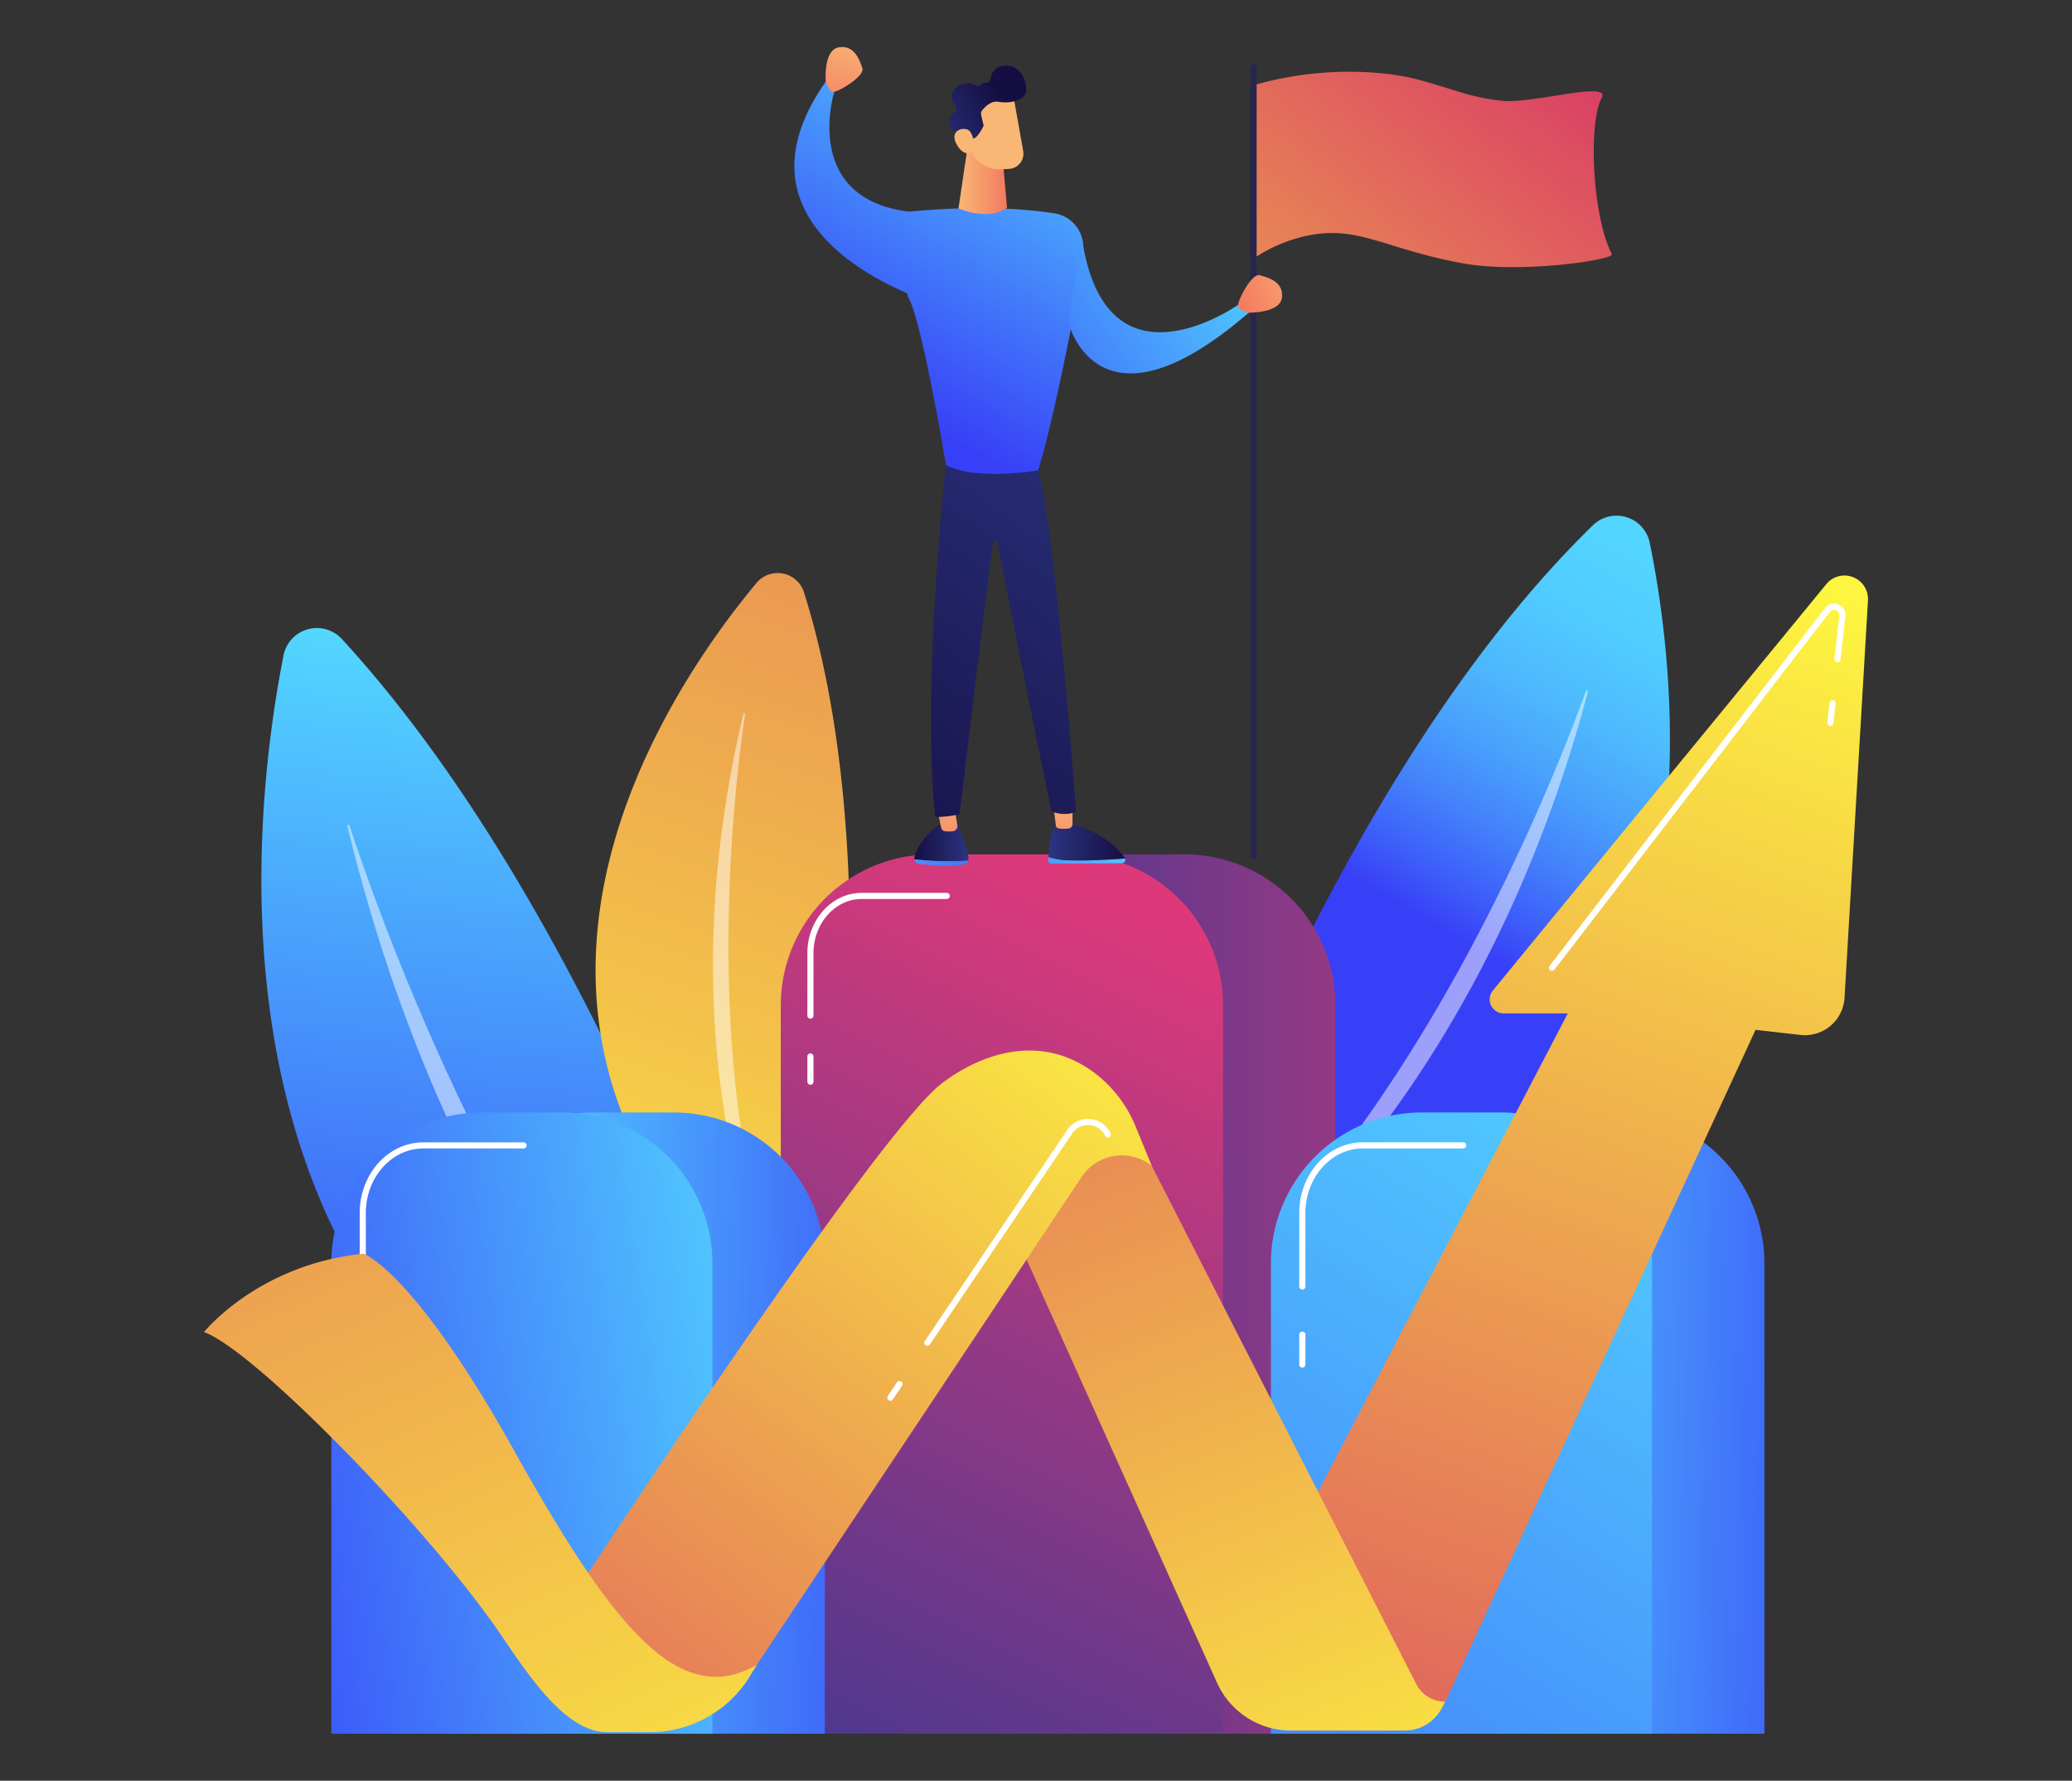 <svg id="Layer_1" data-name="Layer 1" xmlns="http://www.w3.org/2000/svg" xmlns:xlink="http://www.w3.org/1999/xlink" viewBox="0 0 555 477"><rect x="0" y="0" width="555" height="477" fill="#333333" stroke="none"/><defs><style>.cls-1{fill:url(#linear-gradient);}.cls-2,.cls-7{fill:#fff;}.cls-2{opacity:0.5;}.cls-3{fill:url(#linear-gradient-2);}.cls-4{fill:url(#linear-gradient-3);}.cls-5{fill:url(#linear-gradient-4);}.cls-6{fill:url(#linear-gradient-5);}.cls-8{fill:url(#linear-gradient-6);}.cls-9{fill:url(#linear-gradient-7);}.cls-10{fill:url(#linear-gradient-8);}.cls-11{fill:url(#linear-gradient-9);}.cls-12{fill:url(#linear-gradient-10);}.cls-13{fill:url(#linear-gradient-11);}.cls-14{fill:url(#linear-gradient-12);}.cls-15{fill:url(#linear-gradient-13);}.cls-16{fill:url(#_8);}.cls-17{fill:#26264f;}.cls-18{fill:url(#linear-gradient-14);}.cls-19{fill:url(#linear-gradient-15);}.cls-20{fill:url(#linear-gradient-16);}.cls-21{fill:url(#linear-gradient-17);}.cls-22{fill:url(#linear-gradient-18);}.cls-23{fill:url(#linear-gradient-19);}.cls-24{fill:url(#linear-gradient-20);}.cls-25{fill:url(#linear-gradient-21);}.cls-26{fill:url(#linear-gradient-22);}.cls-27{fill:url(#linear-gradient-23);}.cls-28{fill:url(#linear-gradient-24);}.cls-29{fill:url(#linear-gradient-25);}.cls-30{fill:url(#linear-gradient-26);}.cls-31{fill:url(#linear-gradient-27);}.cls-32{fill:url(#linear-gradient-28);}.cls-33{fill:url(#linear-gradient-29);}</style><linearGradient id="linear-gradient" x1="135.13" y1="406.42" x2="158.1" y2="173.39" gradientUnits="userSpaceOnUse"><stop offset="0" stop-color="#3840f7"/><stop offset="1" stop-color="#53d8ff"/></linearGradient><linearGradient id="linear-gradient-2" x1="148.89" y1="417.81" x2="322.84" y2="-94.19" gradientUnits="userSpaceOnUse"><stop offset="0" stop-color="#fdf53f"/><stop offset="1" stop-color="#d93c65"/></linearGradient><linearGradient id="linear-gradient-3" x1="-7320.8" y1="-1238.52" x2="-7334.59" y2="-1379.5" gradientTransform="matrix(-0.91, -0.42, -0.42, 0.91, -6767.16, -1681.94)" gradientUnits="userSpaceOnUse"><stop offset="0" stop-color="#3840f7"/><stop offset="0.09" stop-color="#3d5ef9"/><stop offset="0.22" stop-color="#4483fb"/><stop offset="0.35" stop-color="#49a2fc"/><stop offset="0.49" stop-color="#4ebafd"/><stop offset="0.64" stop-color="#51cbfe"/><stop offset="0.8" stop-color="#52d5ff"/><stop offset="1" stop-color="#53d8ff"/></linearGradient><linearGradient id="linear-gradient-4" x1="217.63" y1="347.35" x2="449.96" y2="345.71" gradientUnits="userSpaceOnUse"><stop offset="0" stop-color="#233894"/><stop offset="1" stop-color="#dd397a"/></linearGradient><linearGradient id="linear-gradient-5" x1="185.03" y1="528.11" x2="322.95" y2="253.32" xlink:href="#linear-gradient-4"/><linearGradient id="linear-gradient-6" x1="125.07" y1="380.48" x2="261.27" y2="384.58" gradientUnits="userSpaceOnUse"><stop offset="0" stop-color="#53d8ff"/><stop offset="1" stop-color="#3840f7"/></linearGradient><linearGradient id="linear-gradient-7" x1="220" y1="371.45" x2="45.97" y2="399.06" xlink:href="#linear-gradient-6"/><linearGradient id="linear-gradient-8" x1="376.75" y1="380.48" x2="512.94" y2="384.58" xlink:href="#linear-gradient-6"/><linearGradient id="linear-gradient-9" x1="467.64" y1="279.06" x2="229.64" y2="642.54" xlink:href="#linear-gradient-6"/><linearGradient id="linear-gradient-10" x1="486.65" y1="157.53" x2="340.84" y2="550.35" xlink:href="#linear-gradient-2"/><linearGradient id="linear-gradient-11" x1="380.43" y1="518.53" x2="228.09" y2="145.3" xlink:href="#linear-gradient-2"/><linearGradient id="linear-gradient-12" x1="311.05" y1="259.37" x2="90.16" y2="549.9" xlink:href="#linear-gradient-2"/><linearGradient id="linear-gradient-13" x1="195.97" y1="549.15" x2="-26.01" y2="61.67" xlink:href="#linear-gradient-2"/><linearGradient id="_8" x1="244.69" y1="218.39" x2="415.34" y2="6.17" gradientUnits="userSpaceOnUse"><stop offset="0" stop-color="#fdf53f"/><stop offset="0.13" stop-color="#fae442"/><stop offset="0.39" stop-color="#f1b84b"/><stop offset="0.74" stop-color="#e4725a"/><stop offset="1" stop-color="#d93c65"/></linearGradient><linearGradient id="linear-gradient-14" x1="-7167.31" y1="225.33" x2="-7152.74" y2="225.33" gradientTransform="matrix(-1, 0, 0, 1, -6907.86, 0)" gradientUnits="userSpaceOnUse"><stop offset="0" stop-color="#2b3582"/><stop offset="1" stop-color="#150e42"/></linearGradient><linearGradient id="linear-gradient-15" x1="-7130.63" y1="207.59" x2="-7184.22" y2="249.67" gradientTransform="matrix(-1, 0, 0, 1, -6907.86, 0)" xlink:href="#linear-gradient-6"/><linearGradient id="linear-gradient-16" x1="2066.5" y1="208.23" x2="2063.59" y2="233.62" gradientTransform="translate(-1811.84)" gradientUnits="userSpaceOnUse"><stop offset="0" stop-color="#f9b776"/><stop offset="1" stop-color="#f47960"/></linearGradient><linearGradient id="linear-gradient-17" x1="2115.84" y1="220.07" x2="2064.02" y2="260.77" gradientTransform="translate(-1811.84)" xlink:href="#linear-gradient-6"/><linearGradient id="linear-gradient-18" x1="2092.71" y1="225.53" x2="2113.22" y2="225.53" gradientTransform="translate(-1811.84)" xlink:href="#linear-gradient-14"/><linearGradient id="linear-gradient-19" x1="2097.15" y1="211.48" x2="2094.42" y2="235.22" xlink:href="#linear-gradient-16"/><linearGradient id="linear-gradient-20" x1="321.02" y1="104.87" x2="217.6" y2="240.98" gradientTransform="matrix(1, 0, 0, 1, 0, 0)" xlink:href="#linear-gradient-14"/><linearGradient id="linear-gradient-21" x1="299.25" y1="20.01" x2="230.32" y2="143.09" gradientUnits="userSpaceOnUse"><stop offset="0" stop-color="#53d8ff"/><stop offset="0.76" stop-color="#3840f7"/></linearGradient><linearGradient id="linear-gradient-22" x1="256.74" y1="47.3" x2="269.78" y2="47.3" gradientTransform="matrix(1, 0, 0, 1, 0, 0)" xlink:href="#linear-gradient-16"/><linearGradient id="linear-gradient-23" x1="670.24" y1="945.5" x2="693.09" y2="939.94" gradientTransform="matrix(0.88, -0.48, 0.48, 0.88, 307.19, -1464.21)" xlink:href="#linear-gradient-16"/><linearGradient id="linear-gradient-24" x1="-769.44" y1="1285.22" x2="-745.9" y2="1285.22" gradientTransform="matrix(0.88, -0.48, 0.48, 0.88, 307.19, -1464.21)" xlink:href="#linear-gradient-14"/><linearGradient id="linear-gradient-25" x1="669.45" y1="942.18" x2="692.3" y2="936.62" gradientTransform="matrix(0.88, -0.48, 0.48, 0.88, 307.19, -1464.21)" xlink:href="#linear-gradient-16"/><linearGradient id="linear-gradient-26" x1="265.32" y1="1.02" x2="196.4" y2="124.09" xlink:href="#linear-gradient-21"/><linearGradient id="linear-gradient-27" x1="229.06" y1="8.55" x2="221.69" y2="32.75" gradientTransform="matrix(1, 0, 0, 1, 0, 0)" xlink:href="#linear-gradient-16"/><linearGradient id="linear-gradient-28" x1="13.19" y1="-2448.16" x2="-55.73" y2="-2325.09" gradientTransform="matrix(-0.07, -1, -1, 0.07, -2112.5, 239.69)" xlink:href="#linear-gradient-21"/><linearGradient id="linear-gradient-29" x1="0.24" y1="-2465.16" x2="-7.12" y2="-2440.96" gradientTransform="matrix(-0.07, -1, -1, 0.07, -2112.5, 239.69)" xlink:href="#linear-gradient-16"/></defs><title>Benefits</title><path class="cls-1" d="M217.12,420.49s-45.47-162-125.26-249a9.12,9.12,0,0,0-16,4.5C65.67,228.18,49.38,386.11,217.12,420.49Z"/><path class="cls-2" d="M201.36,410.37c.39.38-.06,1-.5.69-16.07-11.84-78.92-70.45-107.79-189.73a.29.29,0,1,1,.55-.17C102.68,248.74,139.1,350.4,201.36,410.37Z"/><path class="cls-3" d="M217.93,361.37s23.6-119.63-2.57-202.68a7.39,7.39,0,0,0-12.73-2.53C177.58,186.22,112.06,282.21,217.93,361.37Z"/><path class="cls-2" d="M210.34,349.51a.32.32,0,0,1-.58.27c-7.21-13.08-31.22-72.13-10.61-158.64a.23.23,0,0,1,.44.08C196.5,212,187.22,289.77,210.34,349.51Z"/><path class="cls-4" d="M305.86,358.54S350,215.35,426.65,140.73a9.08,9.08,0,0,1,15.25,4.67C451.5,192.53,466.5,334.54,305.86,358.54Z"/><path class="cls-2" d="M321,350.12a.4.4,0,0,0,.47.63c15.42-10,75.78-59.87,103.86-165.47a.28.28,0,0,0-.53-.17C416,209.44,380.77,299,321,350.12Z"/><path class="cls-5" d="M279.66,228.87h37.63a40.42,40.42,0,0,1,40.42,40.42V464.41a0,0,0,0,1,0,0H239.23a0,0,0,0,1,0,0V269.29A40.42,40.42,0,0,1,279.66,228.87Z"/><path class="cls-6" d="M249.56,228.87h37.63a40.42,40.42,0,0,1,40.42,40.42V464.41a0,0,0,0,1,0,0H209.14a0,0,0,0,1,0,0V269.29A40.42,40.42,0,0,1,249.56,228.87Z"/><path class="cls-7" d="M217.08,272.86a.82.82,0,0,1-.82-.82V255.33c0-8.91,6.54-16.16,14.58-16.16h22.75a.82.82,0,1,1,0,1.64H230.84c-7.13,0-12.94,6.51-12.94,14.52V272A.82.82,0,0,1,217.08,272.86Z"/><path class="cls-7" d="M217.08,290.58a.82.82,0,0,1-.82-.82V283a.82.82,0,0,1,1.64,0v6.81A.82.82,0,0,1,217.08,290.58Z"/><path class="cls-8" d="M159.26,298h21.25a40.42,40.42,0,0,1,40.42,40.42V464.41a0,0,0,0,1,0,0H118.84a0,0,0,0,1,0,0V338.47A40.42,40.42,0,0,1,159.26,298Z"/><path class="cls-9" d="M129.16,298h21.25a40.42,40.42,0,0,1,40.42,40.42V464.41a0,0,0,0,1,0,0H88.74a0,0,0,0,1,0,0V338.47A40.42,40.42,0,0,1,129.16,298Z"/><path class="cls-7" d="M97.17,345.43a.82.82,0,0,1-.82-.82V324.9C96.35,314.47,104,306,113.4,306h26.84a.82.82,0,0,1,0,1.64H113.4c-8.5,0-15.41,7.75-15.41,17.27v19.72A.82.82,0,0,1,97.17,345.43Z"/><path class="cls-7" d="M97.17,366.34a.82.82,0,0,1-.82-.82v-8a.82.82,0,1,1,1.64,0v8A.82.82,0,0,1,97.17,366.34Z"/><path class="cls-10" d="M410.94,298h21.25a40.42,40.42,0,0,1,40.42,40.42V464.41a0,0,0,0,1,0,0H370.51a0,0,0,0,1,0,0V338.47A40.42,40.42,0,0,1,410.94,298Z"/><path class="cls-11" d="M380.84,298h21.25a40.42,40.42,0,0,1,40.42,40.42V464.41a0,0,0,0,1,0,0H340.42a0,0,0,0,1,0,0V338.47A40.42,40.42,0,0,1,380.84,298Z"/><path class="cls-7" d="M348.84,345.43a.82.82,0,0,1-.82-.82V324.9c0-10.43,7.65-18.91,17.05-18.91h26.84a.82.82,0,0,1,0,1.64H365.08c-8.5,0-15.41,7.75-15.41,17.27v19.72A.82.82,0,0,1,348.84,345.43Z"/><path class="cls-7" d="M348.84,366.34a.82.82,0,0,1-.82-.82v-8a.82.82,0,1,1,1.64,0v8A.82.82,0,0,1,348.84,366.34Z"/><path class="cls-12" d="M336.15,432l83.8-160.54H402.78a3.75,3.75,0,0,1-2.9-6.13l89.31-108.86a6.3,6.3,0,0,1,11.16,4.37l-6.28,106.45a10.64,10.64,0,0,1-11.83,9.94l-12-1.37L387.13,455.88a13.24,13.24,0,0,1-12,7.69H346.29Z"/><path class="cls-13" d="M266.86,319.36,326,450.78a21.7,21.7,0,0,0,19.78,12.79h30.5a11.14,11.14,0,0,0,9.74-5.73l1.08-2h0a8.72,8.72,0,0,1-7.77-4.76L300.54,296.67Z"/><path class="cls-14" d="M308.5,312.27h0a12.94,12.94,0,0,0-18.79,3l-87,130.69a37.58,37.58,0,0,1-31.28,16.76H159.2l-10-28.69S230.11,310,251,291.26c0,0,20.76-18.71,41.22-4.56a34.15,34.15,0,0,1,12,15.15Z"/><path class="cls-15" d="M54.64,356.83s14.56-18.2,42.78-21c0,0,13.4,4.57,40.1,52.4s44.42,69.65,65.21,57.74L201,448.8A31.36,31.36,0,0,1,174.14,464h-11.5C150,464,139,444.48,131.58,434.2,110.81,405.32,67.4,361.32,54.64,356.83Z"/><path class="cls-7" d="M490.27,194.44h-.09a.82.82,0,0,1-.72-.91l.59-5.2a.82.82,0,1,1,1.63.18l-.59,5.2A.82.82,0,0,1,490.27,194.44Z"/><path class="cls-7" d="M415.72,260.05a.82.82,0,0,1-.65-1.32l73.75-95.83a3.08,3.08,0,0,1,5.51,2.23L493,176.62a.82.82,0,1,1-1.63-.18l1.3-11.49a1.44,1.44,0,0,0-2.58-1l-73.75,95.83A.82.82,0,0,1,415.72,260.05Z"/><path class="cls-7" d="M248.4,360.51a.82.82,0,0,1-.68-1.28l38.14-56.54a6.71,6.71,0,0,1,11.63.88.82.82,0,0,1-1.48.7,5.07,5.07,0,0,0-8.79-.67l-38.14,56.54A.82.82,0,0,1,248.4,360.51Z"/><path class="cls-7" d="M238.49,375.21a.82.82,0,0,1-.68-1.28l2.45-3.63a.82.82,0,0,1,1.36.92l-2.45,3.63A.82.82,0,0,1,238.49,375.21Z"/><path class="cls-16" d="M335.55,22.91C353.71,17.53,371,19,379.67,21.27,389.89,24,393.28,26,402.33,27c8,.91,29.42-5.6,26.68-.71-3.57,6.38-2.59,31.37,2.73,41.79.77,1.52-24.54,5.27-39.87,2.46C370.73,66.7,363.92,60.22,350,63.17a41.22,41.22,0,0,0-14.38,6.16C337.08,53.93,334.13,38.32,335.55,22.91Z"/><path class="cls-17" d="M335.78,230.18a.82.82,0,0,1-.82-.82V18a.82.82,0,1,1,1.64,0v211.4A.82.82,0,0,1,335.78,230.18Z"/><path class="cls-18" d="M244.88,230.21a1.27,1.27,0,0,1,0-.33c1.66-6.58,8.44-9.95,8.44-9.95l3.26.26c1.88,5.8,3.09,8.63,2.78,10.21,0,0,0,.09,0,.13A77.45,77.45,0,0,1,244.88,230.21Z"/><path class="cls-19" d="M259.41,230.52a1.41,1.41,0,0,1-1,1c-3.83.81-9.91.16-12.47-.18a1.19,1.19,0,0,1-1-1.18A77.45,77.45,0,0,0,259.41,230.52Z"/><path class="cls-20" d="M250.67,214.85l1.43,6.88a1.12,1.12,0,0,0,1,.93,9.53,9.53,0,0,0,2.21,0,1.41,1.41,0,0,0,1.12-1.66l-1-6.11Z"/><path class="cls-21" d="M287.05,230.47a18.84,18.84,0,0,1-6.22-.89c0,.35,0,.7,0,1.06a.69.69,0,0,0,.66.7l19.13-.12a.87.87,0,0,0,.7-1.27C298.83,230.15,292.44,230.62,287.05,230.47Z"/><path class="cls-22" d="M301.38,229.95a.88.88,0,0,0-.08-.14c-1.69-2.36-6-7.06-14.5-9.1l-4.08-.13s-1.82,3.16-1.85,9a18.84,18.84,0,0,0,6.22.89C292.48,230.62,298.87,230.15,301.38,229.95Z"/><path class="cls-23" d="M282,214.39c0,.3.6,4.93.82,6.72a.89.89,0,0,0,.75.8,9.35,9.35,0,0,0,2.8,0,1.21,1.21,0,0,0,.91-1.21V213.4Z"/><path class="cls-24" d="M253.39,124.54s-6.53,58-2.9,94.3a28.07,28.07,0,0,0,6.53-.73s6.78-56.74,9-73a.55.55,0,0,1,1.08,0c2.71,13.66,13.34,67.23,14.61,72.29,0,0,3.63,1.45,6.53,0,0,0-5.8-77.62-10.16-91.4Z"/><path class="cls-25" d="M240.34,57.07s21.95-3,42,.06a9.16,9.16,0,0,1,7.74,10.28L288.21,81s-5.8,31.19-10.16,45c0,0-16.68,2.9-24.66-1.45,0,0-6.53-39.17-10.16-45C243.24,79.56,239.61,64.33,240.34,57.07Z"/><path class="cls-26" d="M259.49,37.25l-2.75,18.57s7.67,3.52,13-.15l-1.16-13.11Z"/><path class="cls-27" d="M271.31,25.16c.09.16,1.74,9.52,2.76,15.32a4.07,4.07,0,0,1-3.77,4.76l-2.22.13a7.92,7.92,0,0,1-8.3-6.71l-1.61-10.5S269.21,21.35,271.31,25.16Z"/><path class="cls-28" d="M255.78,28.19a3.12,3.12,0,0,1,.22-4.58,4.39,4.39,0,0,1,5.24-.76,1.46,1.46,0,0,0,1.72-.34.93.93,0,0,1,.87-.32A1.37,1.37,0,0,0,265.38,21a3.61,3.61,0,0,1,3.19-3.32c4.27-.83,6.4,3.45,6.32,6.45s-4.76,3.64-7.41,3.14c-2-.37-3.64,1.35-4.4,2.28a1.41,1.41,0,0,0-.28,1.21l.68,2.9a13.4,13.4,0,0,1-1.58,2.59,2.87,2.87,0,0,1-1.54,1c-.8-1.48-3-1.73-4.06-1.77a1.42,1.42,0,0,1-1-.49c-.78-.9-2-2.89.34-4.85A1.41,1.41,0,0,0,255.78,28.19Z"/><path class="cls-29" d="M261.12,40.36s-.09-5.24-2.21-5.73-4.41,1-2.59,4.18C258.57,42.71,261.12,40.36,261.12,40.36Z"/><path class="cls-30" d="M252.75,82.12s-62.29-17-31.36-60.56l2.09,3S214.16,54.06,245,56.87C245,56.87,253,77.49,252.75,82.12Z"/><path class="cls-31" d="M221.18,21.79s-.7-8.42,3.51-9.12,5.61,3.51,6.31,5.61-6.31,6.31-7.72,6.31S221.18,21.79,221.18,21.79Z"/><path class="cls-32" d="M286.31,86.78s8.05,31.86,48.43-3.24l-3.1-1.89s-35.55,25.22-41.82-17.8C289.83,63.85,286.31,82.91,286.31,86.78Z"/><path class="cls-33" d="M334.53,83.76s8.45.14,8.87-4.11-3.87-5.37-6-5.93-5.88,6.72-5.78,8.12S334.53,83.76,334.53,83.76Z"/></svg>